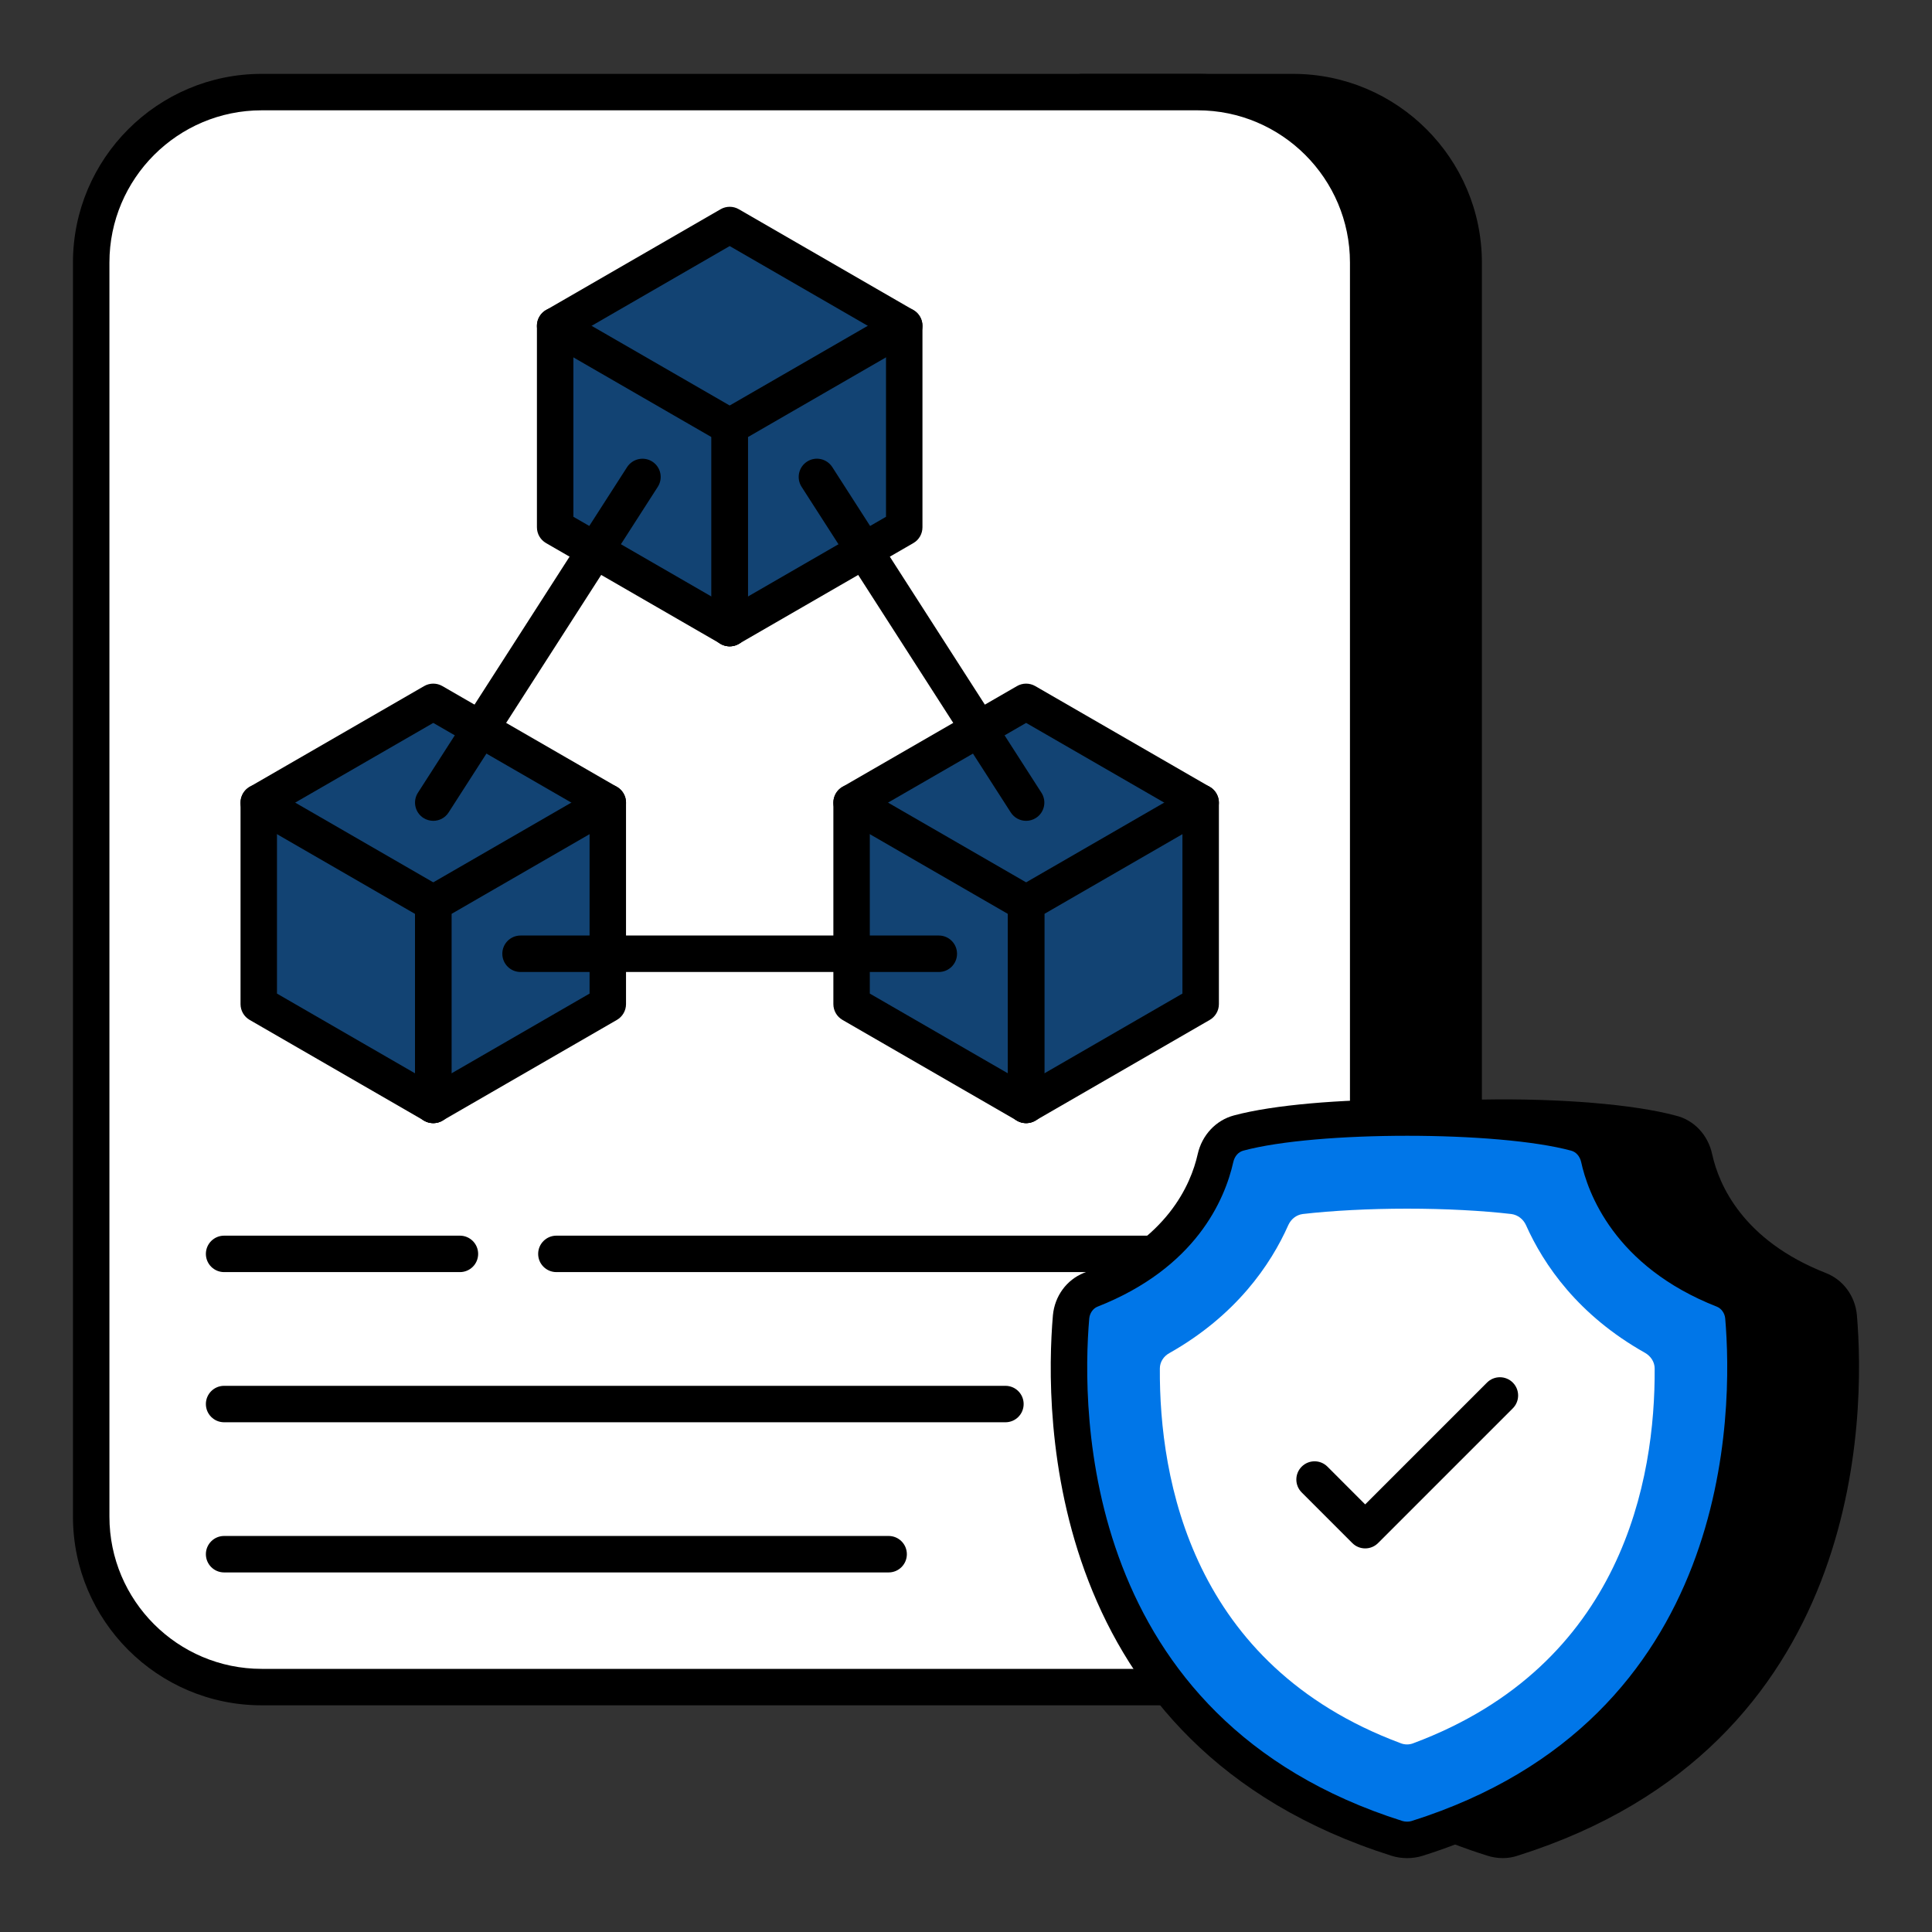<svg width="80" height="80" viewBox="0 0 80 80" fill="none" xmlns="http://www.w3.org/2000/svg">
<rect x="0" y="0" width="80" height="80" fill="#333333" stroke="none"/>
<g clip-path="url(#clip0_347_9323)">
<path d="M76.139 54.531C76.093 54.033 75.791 53.595 75.323 53.414C71.489 51.904 70.448 49.248 70.161 47.965C70.055 47.452 69.693 47.044 69.195 46.923C67.293 46.41 63.791 46.199 60.606 46.304V10.878C60.606 6.983 57.437 3.814 53.542 3.814H44.803V21.18H52.916V70.471C54.921 72.807 57.762 74.839 61.799 76.116C62.071 76.206 62.373 76.206 62.629 76.116C76.697 71.678 76.44 58.093 76.139 54.531Z" fill="black"/>
<path d="M62.226 76.94C62.005 76.94 61.779 76.904 61.563 76.832C57.761 75.631 54.655 73.654 52.344 70.964C52.226 70.827 52.161 70.652 52.161 70.472V21.934H44.803C44.385 21.934 44.048 21.596 44.048 21.179V3.813C44.048 3.396 44.385 3.059 44.803 3.059H53.542C57.854 3.059 61.362 6.567 61.362 10.879V45.531C64.55 45.473 67.656 45.725 69.393 46.196C70.147 46.378 70.733 46.999 70.901 47.811C71.178 49.054 72.16 51.358 75.602 52.712C76.322 52.991 76.818 53.663 76.891 54.462C76.891 54.464 76.891 54.466 76.891 54.468C77.238 58.567 77.248 72.295 62.857 76.835C62.661 76.904 62.446 76.94 62.226 76.94ZM53.67 70.189C55.778 72.558 58.588 74.309 62.027 75.397C62.152 75.436 62.282 75.438 62.381 75.404C75.722 71.194 75.709 58.418 75.388 54.598C75.366 54.374 75.237 54.189 75.052 54.117C70.958 52.506 69.77 49.673 69.425 48.128C69.374 47.879 69.222 47.706 69.017 47.658C67.281 47.188 63.917 46.95 60.633 47.059C60.411 47.045 60.231 46.99 60.083 46.847C59.935 46.706 59.853 46.51 59.853 46.305V10.879C59.853 7.398 57.023 4.568 53.542 4.568H45.557V20.425H52.916C53.333 20.425 53.67 20.762 53.67 21.179V70.189Z" fill="black"/>
<path d="M56.654 10.872V62.8C56.654 66.708 53.489 69.859 49.595 69.859H10.835C6.927 69.859 3.776 66.708 3.776 62.8V10.872C3.776 6.978 6.927 3.814 10.835 3.814H49.595C53.489 3.814 56.654 6.978 56.654 10.872Z" fill="white"/>
<path d="M49.594 70.613H10.834C6.527 70.613 3.021 67.108 3.021 62.801V10.873C3.021 6.564 6.527 3.059 10.834 3.059H49.594C53.903 3.059 57.408 6.564 57.408 10.873V62.801C57.408 67.108 53.903 70.613 49.594 70.613ZM10.834 4.568C7.358 4.568 4.531 7.397 4.531 10.873V62.801C4.531 66.277 7.358 69.104 10.834 69.104H49.594C53.07 69.104 55.899 66.277 55.899 62.801V10.873C55.899 7.397 53.07 4.568 49.594 4.568H10.834Z" fill="black"/>
<path d="M36.796 65.111H9.28C8.863 65.111 8.525 64.773 8.525 64.356C8.525 63.939 8.863 63.601 9.28 63.601H36.796C37.214 63.601 37.551 63.939 37.551 64.356C37.551 64.773 37.214 65.111 36.796 65.111ZM41.633 58.893H9.28C8.863 58.893 8.525 58.556 8.525 58.138C8.525 57.721 8.863 57.384 9.28 57.384H41.633C42.05 57.384 42.387 57.721 42.387 58.138C42.387 58.556 42.05 58.893 41.633 58.893ZM51.149 58.893H44.728C44.311 58.893 43.974 58.556 43.974 58.138C43.974 57.721 44.311 57.384 44.728 57.384H51.149C51.566 57.384 51.904 57.721 51.904 58.138C51.904 58.556 51.566 58.893 51.149 58.893ZM19.044 52.675H9.28C8.863 52.675 8.525 52.338 8.525 51.921C8.525 51.504 8.863 51.166 9.28 51.166H19.044C19.461 51.166 19.799 51.504 19.799 51.921C19.799 52.338 19.461 52.675 19.044 52.675ZM51.149 52.675H23.039C22.622 52.675 22.284 52.338 22.284 51.921C22.284 51.504 22.622 51.166 23.039 51.166H51.149C51.566 51.166 51.904 51.504 51.904 51.921C51.904 52.338 51.566 52.675 51.149 52.675Z" fill="black"/>
<path d="M22.988 13.49V21.835L30.214 26.008L37.441 21.835V13.49L30.214 9.318L22.988 13.49Z" fill="#124373"/>
<path d="M30.215 26.763C30.086 26.763 29.954 26.729 29.838 26.661L22.611 22.488C22.378 22.354 22.233 22.105 22.233 21.835V13.491C22.233 13.221 22.378 12.972 22.611 12.838L29.838 8.664C30.071 8.529 30.36 8.529 30.593 8.664L37.82 12.838C38.053 12.972 38.197 13.221 38.197 13.491V21.835C38.197 22.105 38.053 22.354 37.82 22.488L30.593 26.661C30.476 26.729 30.345 26.763 30.215 26.763ZM23.743 21.399L30.215 25.137L36.688 21.399V13.927L30.215 10.189L23.743 13.927V21.399Z" fill="black"/>
<path d="M30.215 26.763C29.797 26.763 29.46 26.425 29.46 26.008V18.099L22.61 14.144C22.249 13.936 22.125 13.474 22.334 13.113C22.542 12.752 23.005 12.628 23.365 12.838L30.592 17.009C30.825 17.143 30.969 17.392 30.969 17.662V26.008C30.969 26.425 30.632 26.763 30.215 26.763Z" fill="black"/>
<path d="M30.215 26.763C29.797 26.763 29.46 26.425 29.46 26.008V17.662C29.46 17.392 29.604 17.143 29.837 17.009L37.065 12.838C37.423 12.627 37.887 12.751 38.095 13.113C38.304 13.474 38.181 13.936 37.819 14.144L30.969 18.099V26.008C30.969 26.425 30.632 26.763 30.215 26.763Z" fill="black"/>
<path d="M10.714 33.235V41.579L17.941 45.752L25.168 41.579V33.235L17.941 29.061L10.714 33.235Z" fill="#124373"/>
<path d="M17.941 46.506C17.811 46.506 17.68 46.472 17.563 46.405L10.337 42.232C10.104 42.097 9.96 41.848 9.96 41.579V33.234C9.96 32.964 10.104 32.715 10.337 32.581L17.563 28.409C17.796 28.274 18.085 28.274 18.318 28.409L25.545 32.581C25.778 32.715 25.922 32.964 25.922 33.234V41.579C25.922 41.848 25.778 42.097 25.545 42.232L18.318 46.405C18.201 46.472 18.07 46.506 17.941 46.506ZM11.469 41.142L17.941 44.881L24.413 41.142V33.67L17.941 29.934L11.469 33.67V41.142Z" fill="black"/>
<path d="M17.941 46.506C17.523 46.506 17.186 46.169 17.186 45.752V37.843L10.337 33.887C9.976 33.679 9.852 33.218 10.062 32.857C10.27 32.495 10.732 32.373 11.092 32.581L18.318 36.754C18.551 36.888 18.695 37.137 18.695 37.407V45.752C18.695 46.169 18.358 46.506 17.941 46.506Z" fill="black"/>
<path d="M17.94 46.507C17.523 46.507 17.186 46.169 17.186 45.752V37.407C17.186 37.137 17.33 36.888 17.563 36.754L24.79 32.581C25.15 32.372 25.613 32.496 25.821 32.857C26.03 33.218 25.906 33.679 25.545 33.887L18.695 37.843V45.752C18.695 46.169 18.357 46.507 17.94 46.507Z" fill="black"/>
<path d="M35.262 33.235V41.579L42.489 45.752L49.716 41.579V33.235L42.489 29.061L35.262 33.235Z" fill="#124373"/>
<path d="M42.49 46.506C42.36 46.506 42.229 46.472 42.112 46.405L34.885 42.232C34.652 42.097 34.508 41.848 34.508 41.579V33.234C34.508 32.964 34.652 32.715 34.885 32.581L42.112 28.409C42.345 28.274 42.634 28.274 42.867 28.409L50.094 32.581C50.327 32.715 50.472 32.964 50.472 33.234V41.579C50.472 41.848 50.327 42.097 50.094 42.232L42.867 46.405C42.751 46.472 42.62 46.506 42.49 46.506ZM36.017 41.142L42.49 44.881L48.962 41.142V33.67L42.49 29.934L36.017 33.67V41.142Z" fill="black"/>
<path d="M42.49 46.506C42.073 46.506 41.735 46.169 41.735 45.752V37.843L34.885 33.887C34.524 33.679 34.4 33.218 34.61 32.857C34.818 32.495 35.28 32.373 35.64 32.581L42.867 36.754C43.1 36.888 43.245 37.137 43.245 37.407V45.752C43.245 46.169 42.907 46.506 42.49 46.506Z" fill="black"/>
<path d="M42.489 46.507C42.072 46.507 41.734 46.169 41.734 45.752V37.407C41.734 37.137 41.879 36.888 42.112 36.754L49.339 32.581C49.7 32.372 50.162 32.496 50.369 32.857C50.579 33.218 50.455 33.679 50.094 33.887L43.244 37.843V45.752C43.244 46.169 42.906 46.507 42.489 46.507Z" fill="black"/>
<path d="M17.941 33.989C17.801 33.989 17.659 33.95 17.532 33.869C17.182 33.644 17.08 33.177 17.305 32.826L25.967 19.341C26.194 18.992 26.66 18.889 27.011 19.114C27.362 19.34 27.463 19.807 27.238 20.158L18.576 33.642C18.432 33.867 18.189 33.989 17.941 33.989Z" fill="black"/>
<path d="M42.489 33.989C42.242 33.989 41.998 33.866 41.854 33.642L33.192 20.158C32.967 19.807 33.068 19.34 33.419 19.114C33.769 18.887 34.236 18.99 34.463 19.341L43.124 32.826C43.35 33.176 43.248 33.644 42.897 33.869C42.771 33.95 42.629 33.989 42.489 33.989Z" fill="black"/>
<path d="M38.875 40.248H21.555C21.137 40.248 20.8 39.91 20.8 39.493C20.8 39.076 21.137 38.738 21.555 38.738H38.875C39.292 38.738 39.629 39.076 39.629 39.493C39.629 39.91 39.292 40.248 38.875 40.248Z" fill="black"/>
<path d="M58.684 76.123C58.414 76.207 58.116 76.207 57.846 76.123C43.801 71.681 44.044 58.093 44.351 54.526C44.398 54.032 44.705 53.594 45.161 53.408C48.998 51.899 50.041 49.245 50.33 47.96C50.442 47.457 50.796 47.047 51.289 46.917C54.465 46.06 62.074 46.06 65.25 46.917C65.743 47.047 66.097 47.457 66.209 47.96C66.488 49.245 67.531 51.899 71.378 53.408C71.834 53.594 72.141 54.032 72.188 54.526C72.495 58.093 72.738 71.681 58.684 76.123Z" fill="#0076E8"/>
<path d="M58.265 76.941C58.046 76.941 57.828 76.909 57.622 76.844C43.216 72.288 43.247 58.56 43.599 54.461C43.674 53.667 44.164 52.998 44.877 52.709C48.325 51.352 49.311 49.048 49.593 47.795C49.77 47.003 50.346 46.386 51.096 46.187C54.379 45.304 62.16 45.302 65.446 46.188C66.194 46.386 66.77 47.003 66.947 47.796C67.218 49.048 68.189 51.346 71.653 52.705C72.376 52.998 72.865 53.667 72.94 54.453C73.293 58.56 73.322 72.288 58.912 76.843C58.91 76.843 58.909 76.844 58.909 76.844C58.701 76.909 58.483 76.941 58.265 76.941ZM58.267 47.03C55.636 47.03 53.007 47.235 51.485 47.645C51.276 47.7 51.121 47.879 51.067 48.123C50.719 49.67 49.526 52.502 45.437 54.11C45.259 54.183 45.123 54.377 45.103 54.598C44.776 58.407 44.74 71.187 58.073 75.404C58.195 75.439 58.337 75.441 58.459 75.402C71.798 71.185 71.764 58.407 71.437 54.59C71.416 54.377 71.281 54.183 71.093 54.107C66.829 52.434 65.741 49.362 65.473 48.119C65.418 47.879 65.263 47.7 65.057 47.646C63.533 47.235 60.9 47.03 58.267 47.03Z" fill="black"/>
<path d="M68.516 56.667C68.543 61.228 67.208 68.933 58.54 72.177C58.364 72.252 58.16 72.252 57.984 72.177C49.343 68.951 47.999 61.256 48.027 56.667C48.027 56.398 48.184 56.157 48.425 56.027C51.179 54.47 52.616 52.375 53.348 50.724C53.459 50.483 53.673 50.307 53.942 50.27C55.147 50.131 56.686 50.048 58.271 50.048C59.856 50.048 61.386 50.131 62.582 50.27C62.851 50.307 63.074 50.483 63.185 50.724C63.917 52.365 65.345 54.461 68.117 56.018C68.358 56.157 68.516 56.398 68.516 56.667Z" fill="white"/>
<path d="M56.529 64.116C56.336 64.116 56.143 64.042 55.996 63.895L53.9 61.798C53.605 61.504 53.605 61.026 53.9 60.731C54.195 60.436 54.672 60.436 54.967 60.731L56.529 62.294L61.574 57.249C61.869 56.955 62.346 56.955 62.641 57.249C62.936 57.544 62.936 58.022 62.641 58.317L57.063 63.895C56.916 64.042 56.723 64.116 56.529 64.116Z" fill="black"/>
</g>
<defs>
<clipPath id="clip0_347_9323">
<rect width="80" height="80" fill="white"/>
</clipPath>
</defs>
</svg>
